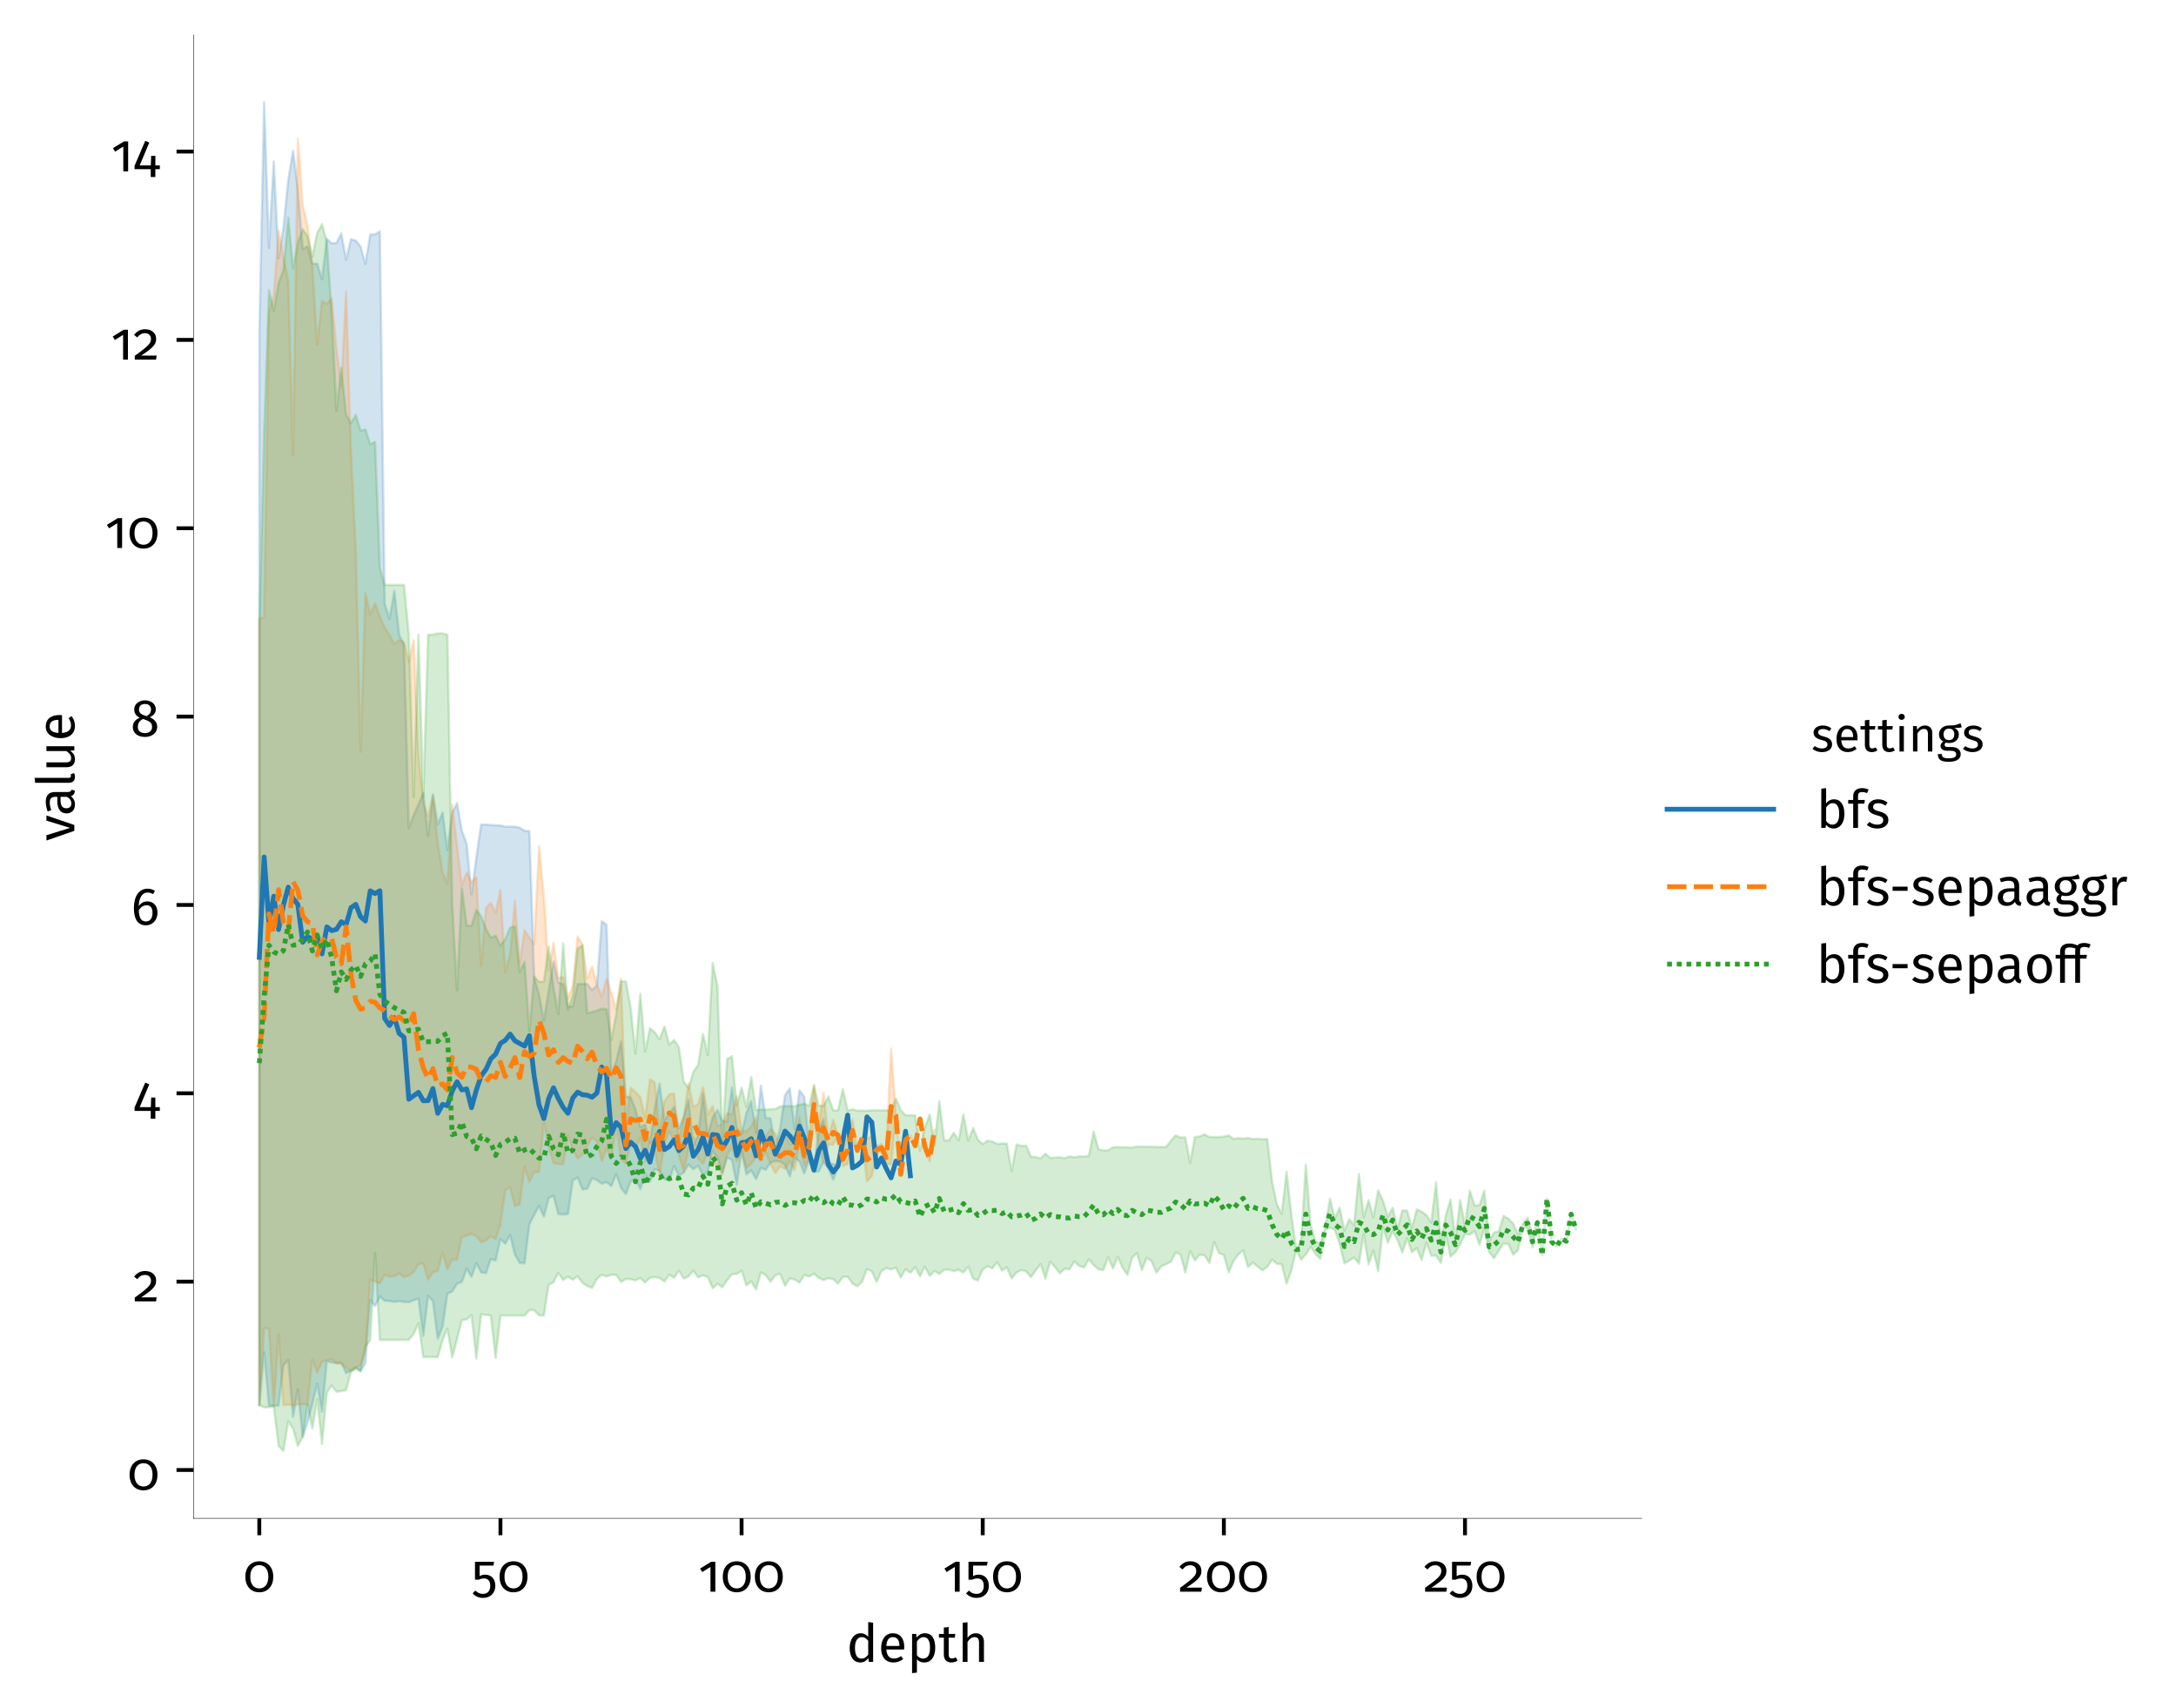 <?xml version="1.0" encoding="UTF-8"?>
<svg xmlns="http://www.w3.org/2000/svg" xmlns:xlink="http://www.w3.org/1999/xlink" width="449.537pt" height="352.8pt" viewBox="0 0 449.537 352.8" version="1.1">
<rect x="0" y="0" width="449.537" height="352.8" fill="#333333" stroke="none"/>
<defs>
<g>
<symbol overflow="visible" id="glyph0-0">
<path style="stroke:none;" d="M 5.953 -11.5 L 1.344 -11.5 L 1.344 3.828 L 5.953 3.828 Z M 5.359 -10.938 L 5.359 3.266 L 1.953 3.266 L 1.953 -10.938 Z M 3.547 -4.938 C 3.125 -4.938 2.531 -4.812 2.531 -4.516 C 2.531 -4.375 2.625 -4.266 2.797 -4.266 C 2.844 -4.266 2.875 -4.266 2.938 -4.297 C 3.125 -4.375 3.281 -4.422 3.5 -4.422 C 4.047 -4.422 4.172 -4.078 4.172 -3.656 C 4.172 -3.078 3.969 -2.859 3.172 -2.812 L 3.172 -1.891 C 3.172 -1.734 3.312 -1.625 3.453 -1.625 C 3.578 -1.625 3.719 -1.734 3.719 -1.891 L 3.719 -2.391 C 4.453 -2.5 4.766 -2.906 4.766 -3.688 C 4.766 -4.344 4.484 -4.938 3.547 -4.938 Z M 3.453 -1.312 C 3.234 -1.312 3.062 -1.156 3.062 -0.938 C 3.062 -0.703 3.234 -0.531 3.453 -0.531 C 3.672 -0.531 3.828 -0.703 3.828 -0.938 C 3.828 -1.156 3.672 -1.312 3.453 -1.312 Z M 3.453 -1.312 "/>
</symbol>
<symbol overflow="visible" id="glyph0-1">
<path style="stroke:none;" d="M 3.312 -6.281 C 1.656 -6.281 0.438 -5.125 0.438 -3.094 C 0.438 -1.047 1.656 0.125 3.312 0.125 C 4.984 0.125 6.203 -1.047 6.203 -3.094 C 6.203 -5.125 4.984 -6.281 3.312 -6.281 Z M 3.312 -5.484 C 4.266 -5.484 5.188 -4.859 5.188 -3.094 C 5.188 -1.328 4.266 -0.672 3.312 -0.672 C 2.375 -0.672 1.453 -1.328 1.453 -3.094 C 1.453 -4.859 2.375 -5.484 3.312 -5.484 Z M 3.312 -5.484 "/>
</symbol>
<symbol overflow="visible" id="glyph0-2">
<path style="stroke:none;" d="M 4.672 -6.172 L 0.719 -6.172 L 0.719 -2.484 L 1.5 -2.484 C 1.812 -2.641 2.156 -2.734 2.547 -2.734 C 3.297 -2.734 3.875 -2.344 3.875 -1.219 C 3.875 -0.141 3.297 0.453 2.375 0.453 C 1.734 0.453 1.266 0.234 0.812 -0.234 L 0.219 0.344 C 0.781 0.938 1.453 1.281 2.391 1.281 C 3.906 1.281 4.922 0.266 4.922 -1.188 C 4.922 -2.656 4.078 -3.516 2.844 -3.516 C 2.438 -3.516 2.062 -3.438 1.672 -3.234 L 1.672 -5.391 L 4.531 -5.391 Z M 4.672 -6.172 "/>
</symbol>
<symbol overflow="visible" id="glyph0-3">
<path style="stroke:none;" d="M 3.531 -6.172 L 2.656 -6.172 L 0.391 -4.781 L 0.828 -4.062 L 2.531 -5.109 L 2.531 0 L 3.531 0 Z M 3.531 -6.172 "/>
</symbol>
<symbol overflow="visible" id="glyph0-4">
<path style="stroke:none;" d="M 2.438 -6.281 C 1.484 -6.281 0.766 -5.875 0.172 -5.125 L 0.812 -4.594 C 1.344 -5.234 1.812 -5.469 2.422 -5.469 C 3.141 -5.469 3.656 -5.016 3.656 -4.312 C 3.656 -3.438 3.312 -2.953 0.312 -0.797 L 0.312 0 L 4.703 0 L 4.828 -0.844 L 1.625 -0.844 C 4.453 -2.641 4.719 -3.359 4.719 -4.344 C 4.719 -5.453 3.828 -6.281 2.438 -6.281 Z M 2.438 -6.281 "/>
</symbol>
<symbol overflow="visible" id="glyph0-5">
<path style="stroke:none;" d="M 4.5 -8.219 L 4.5 -5.188 C 4.125 -5.594 3.625 -5.906 2.953 -5.906 C 1.531 -5.906 0.672 -4.625 0.672 -2.859 C 0.672 -1.062 1.453 0.125 2.859 0.125 C 3.578 0.125 4.156 -0.219 4.531 -0.797 L 4.625 0 L 5.516 0 L 5.516 -8.094 Z M 3.078 -0.672 C 2.25 -0.672 1.766 -1.359 1.766 -2.875 C 1.766 -4.375 2.297 -5.109 3.172 -5.109 C 3.734 -5.109 4.141 -4.812 4.5 -4.344 L 4.5 -1.516 C 4.125 -0.984 3.719 -0.672 3.078 -0.672 Z M 3.078 -0.672 "/>
</symbol>
<symbol overflow="visible" id="glyph0-6">
<path style="stroke:none;" d="M 5.406 -3.062 C 5.406 -4.812 4.578 -5.906 3.016 -5.906 C 1.531 -5.906 0.625 -4.625 0.625 -2.828 C 0.625 -1 1.562 0.125 3.172 0.125 C 3.969 0.125 4.625 -0.141 5.188 -0.594 L 4.75 -1.188 C 4.25 -0.844 3.828 -0.688 3.25 -0.688 C 2.422 -0.688 1.797 -1.203 1.703 -2.547 L 5.375 -2.547 C 5.391 -2.672 5.406 -2.859 5.406 -3.062 Z M 4.406 -3.281 L 1.703 -3.281 C 1.781 -4.562 2.281 -5.109 3.047 -5.109 C 3.953 -5.109 4.406 -4.484 4.406 -3.359 Z M 4.406 -3.281 "/>
</symbol>
<symbol overflow="visible" id="glyph0-7">
<path style="stroke:none;" d="M 3.688 -5.906 C 3.031 -5.906 2.406 -5.594 1.984 -5 L 1.906 -5.766 L 1.047 -5.766 L 1.047 2.328 L 2.047 2.219 L 2.047 -0.531 C 2.422 -0.078 2.938 0.125 3.562 0.125 C 5.047 0.125 5.828 -1.141 5.828 -2.891 C 5.828 -4.703 5.219 -5.906 3.688 -5.906 Z M 3.312 -0.688 C 2.797 -0.688 2.344 -0.938 2.047 -1.391 L 2.047 -4.203 C 2.359 -4.672 2.828 -5.109 3.438 -5.109 C 4.297 -5.109 4.75 -4.391 4.75 -2.891 C 4.75 -1.375 4.234 -0.688 3.312 -0.688 Z M 3.312 -0.688 "/>
</symbol>
<symbol overflow="visible" id="glyph0-8">
<path style="stroke:none;" d="M 3.578 -0.938 C 3.281 -0.781 3.062 -0.703 2.797 -0.703 C 2.297 -0.703 2.109 -0.969 2.109 -1.562 L 2.109 -5 L 3.375 -5 L 3.484 -5.766 L 2.109 -5.766 L 2.109 -7.203 L 1.109 -7.078 L 1.109 -5.766 L 0.094 -5.766 L 0.094 -5 L 1.109 -5 L 1.109 -1.516 C 1.109 -0.438 1.688 0.125 2.656 0.125 C 3.156 0.125 3.578 0 3.953 -0.266 Z M 3.578 -0.938 "/>
</symbol>
<symbol overflow="visible" id="glyph0-9">
<path style="stroke:none;" d="M 3.75 -5.906 C 3.031 -5.906 2.469 -5.547 2.047 -4.969 L 2.047 -8.188 L 1.047 -8.078 L 1.047 0 L 2.047 0 L 2.047 -4.109 C 2.438 -4.703 2.875 -5.109 3.5 -5.109 C 4.047 -5.109 4.422 -4.859 4.422 -4 L 4.422 0 L 5.438 0 L 5.438 -4.141 C 5.438 -5.219 4.812 -5.906 3.75 -5.906 Z M 3.75 -5.906 "/>
</symbol>
<symbol overflow="visible" id="glyph0-10">
<path style="stroke:none;" d="M 5.438 -1.219 L 4.516 -1.219 L 4.516 -3.203 L 3.656 -3.203 L 3.578 -1.219 L 1.281 -1.219 L 3.266 -5.938 L 2.422 -6.281 L 0.219 -1.141 L 0.219 -0.438 L 3.562 -0.438 L 3.562 1.172 L 4.516 1.172 L 4.516 -0.438 L 5.438 -0.438 Z M 5.438 -1.219 "/>
</symbol>
<symbol overflow="visible" id="glyph0-11">
<path style="stroke:none;" d="M 3.422 -4.812 C 2.688 -4.812 2.094 -4.531 1.609 -3.828 C 1.656 -5.516 2.297 -6.641 3.422 -6.641 C 3.844 -6.641 4.203 -6.531 4.562 -6.312 L 4.969 -6.984 C 4.531 -7.266 4.047 -7.438 3.422 -7.438 C 1.641 -7.438 0.609 -5.844 0.609 -3.438 C 0.609 -1.344 1.281 0.125 3.109 0.125 C 4.422 0.125 5.484 -0.891 5.484 -2.484 C 5.484 -4.047 4.5 -4.812 3.422 -4.812 Z M 3.109 -0.672 C 2.094 -0.672 1.672 -1.406 1.625 -3 C 2 -3.609 2.547 -4.016 3.234 -4.016 C 3.938 -4.016 4.453 -3.609 4.453 -2.453 C 4.453 -1.375 3.984 -0.672 3.109 -0.672 Z M 3.109 -0.672 "/>
</symbol>
<symbol overflow="visible" id="glyph0-12">
<path style="stroke:none;" d="M 4 -3.938 C 4.828 -4.344 5.25 -4.844 5.25 -5.594 C 5.25 -6.828 4.125 -7.438 3.016 -7.438 C 1.906 -7.438 0.797 -6.797 0.797 -5.547 C 0.797 -4.797 1.156 -4.234 1.938 -3.844 C 1.047 -3.453 0.5 -2.875 0.5 -1.938 C 0.5 -0.734 1.484 0.125 3 0.125 C 4.484 0.125 5.547 -0.734 5.547 -1.953 C 5.547 -2.875 5 -3.531 4 -3.938 Z M 3.016 -6.688 C 3.828 -6.688 4.266 -6.234 4.266 -5.547 C 4.266 -4.922 3.984 -4.547 3.328 -4.172 L 3.141 -4.234 C 2.297 -4.516 1.781 -4.781 1.781 -5.547 C 1.781 -6.281 2.266 -6.688 3.016 -6.688 Z M 3.016 -0.672 C 2.109 -0.672 1.547 -1.141 1.547 -1.938 C 1.547 -2.734 1.891 -3.234 2.625 -3.594 L 2.891 -3.5 C 4.078 -3.094 4.484 -2.734 4.484 -1.953 C 4.484 -1.188 3.938 -0.672 3.016 -0.672 Z M 3.016 -0.672 "/>
</symbol>
<symbol overflow="visible" id="glyph0-13">
<path style="stroke:none;" d="M 3.688 -5.906 C 2.984 -5.906 2.438 -5.594 2.047 -5.047 L 2.047 -8.219 L 1.047 -8.094 L 1.047 0 L 1.922 0 L 2.031 -0.641 C 2.422 -0.156 2.922 0.125 3.562 0.125 C 4.969 0.125 5.828 -1.078 5.828 -2.891 C 5.828 -4.812 4.984 -5.906 3.688 -5.906 Z M 3.312 -0.672 C 2.797 -0.672 2.344 -0.984 2.047 -1.453 L 2.047 -4.203 C 2.344 -4.672 2.766 -5.109 3.391 -5.109 C 4.203 -5.109 4.75 -4.531 4.75 -2.891 C 4.75 -1.312 4.156 -0.672 3.312 -0.672 Z M 3.312 -0.672 "/>
</symbol>
<symbol overflow="visible" id="glyph0-14">
<path style="stroke:none;" d="M 3 -7.406 C 3.297 -7.406 3.641 -7.344 4.016 -7.188 L 4.328 -7.922 C 3.859 -8.109 3.5 -8.219 2.953 -8.219 C 1.781 -8.219 1.141 -7.531 1.141 -6.562 L 1.141 -5.766 L 0.109 -5.766 L 0.109 -5 L 1.141 -5 L 1.141 0 L 2.141 0 L 2.141 -5 L 3.438 -5 L 3.547 -5.766 L 2.141 -5.766 L 2.141 -6.578 C 2.141 -7.125 2.359 -7.406 3 -7.406 Z M 3 -7.406 "/>
</symbol>
<symbol overflow="visible" id="glyph0-15">
<path style="stroke:none;" d="M 2.609 -5.906 C 1.406 -5.906 0.531 -5.234 0.531 -4.312 C 0.531 -3.5 1.016 -2.969 2.266 -2.641 C 3.391 -2.344 3.672 -2.125 3.672 -1.562 C 3.672 -1 3.188 -0.672 2.438 -0.672 C 1.812 -0.672 1.266 -0.891 0.812 -1.234 L 0.281 -0.625 C 0.781 -0.188 1.484 0.125 2.453 0.125 C 3.625 0.125 4.734 -0.422 4.734 -1.625 C 4.734 -2.625 4.031 -3.109 2.812 -3.422 C 1.891 -3.656 1.578 -3.875 1.578 -4.344 C 1.578 -4.812 1.984 -5.109 2.641 -5.109 C 3.172 -5.109 3.625 -4.938 4.141 -4.609 L 4.562 -5.25 C 4.016 -5.656 3.422 -5.906 2.609 -5.906 Z M 2.609 -5.906 "/>
</symbol>
<symbol overflow="visible" id="glyph0-16">
<path style="stroke:none;" d="M 0.656 -3 L 3.75 -3 L 3.75 -3.859 L 0.656 -3.859 Z M 0.656 -3 "/>
</symbol>
<symbol overflow="visible" id="glyph0-17">
<path style="stroke:none;" d="M 4.922 -1.344 L 4.922 -3.984 C 4.922 -5.188 4.297 -5.906 2.906 -5.906 C 2.25 -5.906 1.625 -5.766 0.906 -5.516 L 1.156 -4.781 C 1.75 -4.969 2.297 -5.078 2.719 -5.078 C 3.516 -5.078 3.922 -4.781 3.922 -3.938 L 3.922 -3.516 L 3.031 -3.516 C 1.422 -3.516 0.5 -2.844 0.5 -1.609 C 0.5 -0.578 1.188 0.125 2.328 0.125 C 3.031 0.125 3.641 -0.125 4.047 -0.734 C 4.234 -0.172 4.594 0.062 5.188 0.125 L 5.406 -0.562 C 5.109 -0.672 4.922 -0.844 4.922 -1.344 Z M 2.562 -0.625 C 1.906 -0.625 1.562 -0.984 1.562 -1.672 C 1.562 -2.453 2.109 -2.844 3.172 -2.844 L 3.922 -2.844 L 3.922 -1.516 C 3.594 -0.922 3.156 -0.625 2.562 -0.625 Z M 2.562 -0.625 "/>
</symbol>
<symbol overflow="visible" id="glyph0-18">
<path style="stroke:none;" d="M 5.406 -6.422 C 4.719 -6.109 4.188 -5.875 2.766 -5.906 C 1.484 -5.906 0.531 -5.078 0.531 -3.891 C 0.531 -3.141 0.844 -2.641 1.516 -2.297 C 1.094 -2.016 0.875 -1.641 0.875 -1.266 C 0.875 -0.688 1.344 -0.172 2.359 -0.172 L 3.281 -0.172 C 4 -0.172 4.438 0.094 4.438 0.641 C 4.438 1.234 4 1.547 2.75 1.547 C 1.484 1.547 1.188 1.234 1.188 0.578 L 0.281 0.578 C 0.281 1.75 0.859 2.328 2.75 2.328 C 4.531 2.328 5.453 1.703 5.453 0.578 C 5.453 -0.344 4.672 -1.016 3.484 -1.016 L 2.562 -1.016 C 1.969 -1.016 1.812 -1.234 1.812 -1.484 C 1.812 -1.703 1.922 -1.906 2.094 -2.031 C 2.328 -1.953 2.562 -1.922 2.828 -1.922 C 4.203 -1.922 5.031 -2.734 5.031 -3.875 C 5.031 -4.547 4.688 -5.031 4.016 -5.328 C 4.672 -5.328 5.219 -5.359 5.703 -5.516 Z M 2.766 -5.188 C 3.578 -5.188 4 -4.75 4 -3.906 C 4 -3.062 3.578 -2.578 2.781 -2.578 C 2 -2.578 1.562 -3.125 1.562 -3.891 C 1.562 -4.641 1.984 -5.188 2.766 -5.188 Z M 2.766 -5.188 "/>
</symbol>
<symbol overflow="visible" id="glyph0-19">
<path style="stroke:none;" d="M 3.547 -5.906 C 2.844 -5.906 2.312 -5.469 2 -4.594 L 1.906 -5.766 L 1.047 -5.766 L 1.047 0 L 2.047 0 L 2.047 -3.297 C 2.297 -4.406 2.703 -4.922 3.422 -4.922 C 3.641 -4.922 3.75 -4.891 3.938 -4.859 L 4.125 -5.844 C 3.938 -5.875 3.734 -5.906 3.547 -5.906 Z M 3.547 -5.906 "/>
</symbol>
<symbol overflow="visible" id="glyph0-20">
<path style="stroke:none;" d="M 3.203 -5.906 C 1.562 -5.906 0.625 -4.672 0.625 -2.875 C 0.625 -1.047 1.562 0.125 3.203 0.125 C 4.828 0.125 5.766 -1.109 5.766 -2.891 C 5.766 -4.719 4.859 -5.906 3.203 -5.906 Z M 3.203 -5.094 C 4.156 -5.094 4.688 -4.391 4.688 -2.891 C 4.688 -1.375 4.156 -0.672 3.203 -0.672 C 2.234 -0.672 1.703 -1.375 1.703 -2.875 C 1.703 -4.391 2.25 -5.094 3.203 -5.094 Z M 3.203 -5.094 "/>
</symbol>
<symbol overflow="visible" id="glyph0-21">
<path style="stroke:none;" d="M 6.016 -7.406 C 6.312 -7.406 6.656 -7.344 7.016 -7.188 L 7.344 -7.922 C 6.875 -8.109 6.5 -8.219 5.953 -8.219 C 5.359 -8.219 4.891 -8.031 4.594 -7.719 C 3.969 -8 3.531 -8.109 2.938 -8.109 C 1.656 -8.109 1.031 -7.422 1.031 -6.453 L 1.031 -5.766 L 0.109 -5.766 L 0.109 -5 L 1.031 -5 L 1.031 0 L 2.031 0 L 2.031 -5 L 4.156 -5 L 4.156 0 L 5.156 0 L 5.156 -5 L 6.453 -5 L 6.562 -5.766 L 5.156 -5.766 L 5.156 -6.578 C 5.156 -7.125 5.375 -7.406 6.016 -7.406 Z M 4.156 -5.766 L 2.031 -5.766 L 2.031 -6.469 C 2.031 -7.016 2.266 -7.297 3 -7.297 C 3.438 -7.297 3.781 -7.234 4.219 -7.062 C 4.172 -6.906 4.156 -6.734 4.156 -6.562 Z M 4.156 -5.766 "/>
</symbol>
<symbol overflow="visible" id="glyph1-0">
<path style="stroke:none;" d="M -11.5 -5.953 L -11.5 -1.344 L 3.828 -1.344 L 3.828 -5.953 Z M -10.938 -5.359 L 3.266 -5.359 L 3.266 -1.953 L -10.938 -1.953 Z M -4.938 -3.547 C -4.938 -3.125 -4.812 -2.531 -4.516 -2.531 C -4.375 -2.531 -4.266 -2.625 -4.266 -2.797 C -4.266 -2.844 -4.266 -2.875 -4.297 -2.938 C -4.375 -3.125 -4.422 -3.281 -4.422 -3.5 C -4.422 -4.047 -4.078 -4.172 -3.656 -4.172 C -3.078 -4.172 -2.859 -3.969 -2.812 -3.172 L -1.891 -3.172 C -1.734 -3.172 -1.625 -3.312 -1.625 -3.453 C -1.625 -3.578 -1.734 -3.719 -1.891 -3.719 L -2.391 -3.719 C -2.5 -4.453 -2.906 -4.766 -3.688 -4.766 C -4.344 -4.766 -4.938 -4.484 -4.938 -3.547 Z M -1.312 -3.453 C -1.312 -3.234 -1.156 -3.062 -0.938 -3.062 C -0.703 -3.062 -0.531 -3.234 -0.531 -3.453 C -0.531 -3.672 -0.703 -3.828 -0.938 -3.828 C -1.156 -3.828 -1.312 -3.672 -1.312 -3.453 Z M -1.312 -3.453 "/>
</symbol>
<symbol overflow="visible" id="glyph1-1">
<path style="stroke:none;" d="M -5.766 -5.281 L -5.766 -4.219 L -0.891 -2.719 L -5.766 -1.203 L -5.766 -0.109 L 0 -2.109 L 0 -3.312 Z M -5.766 -5.281 "/>
</symbol>
<symbol overflow="visible" id="glyph1-2">
<path style="stroke:none;" d="M -1.344 -4.922 L -3.984 -4.922 C -5.188 -4.922 -5.906 -4.297 -5.906 -2.906 C -5.906 -2.25 -5.766 -1.625 -5.516 -0.906 L -4.781 -1.156 C -4.969 -1.75 -5.078 -2.297 -5.078 -2.719 C -5.078 -3.516 -4.781 -3.922 -3.938 -3.922 L -3.516 -3.922 L -3.516 -3.031 C -3.516 -1.422 -2.844 -0.5 -1.609 -0.5 C -0.578 -0.5 0.125 -1.188 0.125 -2.328 C 0.125 -3.031 -0.125 -3.641 -0.734 -4.047 C -0.172 -4.234 0.062 -4.594 0.125 -5.188 L -0.562 -5.406 C -0.672 -5.109 -0.844 -4.922 -1.344 -4.922 Z M -0.625 -2.562 C -0.625 -1.906 -0.984 -1.562 -1.672 -1.562 C -2.453 -1.562 -2.844 -2.109 -2.844 -3.172 L -2.844 -3.922 L -1.516 -3.922 C -0.922 -3.594 -0.625 -3.156 -0.625 -2.562 Z M -0.625 -2.562 "/>
</symbol>
<symbol overflow="visible" id="glyph1-3">
<path style="stroke:none;" d="M 0.125 -2.188 C 0.125 -2.484 0.062 -2.766 -0.062 -2.984 L -0.766 -2.734 C -0.719 -2.625 -0.703 -2.5 -0.703 -2.359 C -0.703 -2.094 -0.859 -2 -1.156 -2 L -8.219 -2 L -8.094 -0.984 L -1.141 -0.984 C -0.312 -0.984 0.125 -1.453 0.125 -2.188 Z M 0.125 -2.188 "/>
</symbol>
<symbol overflow="visible" id="glyph1-4">
<path style="stroke:none;" d="M -5.766 -5.328 L -5.766 -4.328 L -1.656 -4.328 C -1.078 -3.969 -0.656 -3.5 -0.656 -2.875 C -0.656 -2.25 -0.953 -2 -1.734 -2 L -5.766 -2 L -5.766 -0.984 L -1.625 -0.984 C -0.5 -0.984 0.125 -1.594 0.125 -2.594 C 0.125 -3.422 -0.203 -3.953 -0.891 -4.391 L 0 -4.469 L 0 -5.328 Z M -5.766 -5.328 "/>
</symbol>
<symbol overflow="visible" id="glyph1-5">
<path style="stroke:none;" d="M -3.062 -5.406 C -4.812 -5.406 -5.906 -4.578 -5.906 -3.016 C -5.906 -1.531 -4.625 -0.625 -2.828 -0.625 C -1 -0.625 0.125 -1.562 0.125 -3.172 C 0.125 -3.969 -0.141 -4.625 -0.594 -5.188 L -1.188 -4.75 C -0.844 -4.25 -0.688 -3.828 -0.688 -3.25 C -0.688 -2.422 -1.203 -1.797 -2.547 -1.703 L -2.547 -5.375 C -2.672 -5.391 -2.859 -5.406 -3.062 -5.406 Z M -3.281 -4.406 L -3.281 -1.703 C -4.562 -1.781 -5.109 -2.281 -5.109 -3.047 C -5.109 -3.953 -4.484 -4.406 -3.359 -4.406 Z M -3.281 -4.406 "/>
</symbol>
<symbol overflow="visible" id="glyph2-0">
<path style="stroke:none;" d="M 5.406 -10.469 L 1.219 -10.469 L 1.219 3.484 L 5.406 3.484 Z M 4.875 -9.953 L 4.875 2.969 L 1.781 2.969 L 1.781 -9.953 Z M 3.234 -4.5 C 2.844 -4.5 2.297 -4.375 2.297 -4.109 C 2.297 -3.984 2.391 -3.875 2.547 -3.875 C 2.578 -3.875 2.625 -3.891 2.672 -3.906 C 2.844 -3.984 2.984 -4.016 3.188 -4.016 C 3.688 -4.016 3.797 -3.719 3.797 -3.328 C 3.797 -2.797 3.609 -2.609 2.891 -2.562 L 2.891 -1.719 C 2.891 -1.578 3.016 -1.484 3.141 -1.484 C 3.266 -1.484 3.391 -1.578 3.391 -1.719 L 3.391 -2.172 C 4.062 -2.266 4.344 -2.656 4.344 -3.344 C 4.344 -3.953 4.094 -4.5 3.234 -4.5 Z M 3.141 -1.203 C 2.938 -1.203 2.797 -1.047 2.797 -0.844 C 2.797 -0.641 2.938 -0.484 3.141 -0.484 C 3.344 -0.484 3.484 -0.641 3.484 -0.844 C 3.484 -1.047 3.344 -1.203 3.141 -1.203 Z M 3.141 -1.203 "/>
</symbol>
<symbol overflow="visible" id="glyph2-1">
<path style="stroke:none;" d="M 2.375 -5.375 C 1.281 -5.375 0.484 -4.766 0.484 -3.922 C 0.484 -3.188 0.922 -2.703 2.062 -2.406 C 3.078 -2.141 3.344 -1.938 3.344 -1.422 C 3.344 -0.922 2.906 -0.625 2.219 -0.625 C 1.641 -0.625 1.156 -0.812 0.734 -1.125 L 0.25 -0.562 C 0.703 -0.172 1.344 0.125 2.234 0.125 C 3.297 0.125 4.312 -0.375 4.312 -1.469 C 4.312 -2.391 3.672 -2.828 2.562 -3.109 C 1.719 -3.328 1.438 -3.531 1.438 -3.953 C 1.438 -4.375 1.797 -4.641 2.406 -4.641 C 2.891 -4.641 3.297 -4.5 3.766 -4.203 L 4.156 -4.781 C 3.656 -5.156 3.109 -5.375 2.375 -5.375 Z M 2.375 -5.375 "/>
</symbol>
<symbol overflow="visible" id="glyph2-2">
<path style="stroke:none;" d="M 4.922 -2.781 C 4.922 -4.391 4.172 -5.375 2.75 -5.375 C 1.391 -5.375 0.562 -4.203 0.562 -2.578 C 0.562 -0.906 1.422 0.125 2.891 0.125 C 3.625 0.125 4.203 -0.125 4.719 -0.531 L 4.328 -1.094 C 3.875 -0.766 3.484 -0.625 2.953 -0.625 C 2.203 -0.625 1.641 -1.094 1.547 -2.312 L 4.891 -2.312 C 4.906 -2.438 4.922 -2.609 4.922 -2.781 Z M 4 -2.984 L 1.547 -2.984 C 1.609 -4.156 2.078 -4.641 2.766 -4.641 C 3.594 -4.641 4 -4.078 4 -3.047 Z M 4 -2.984 "/>
</symbol>
<symbol overflow="visible" id="glyph2-3">
<path style="stroke:none;" d="M 3.25 -0.844 C 2.984 -0.703 2.781 -0.641 2.547 -0.641 C 2.094 -0.641 1.922 -0.891 1.922 -1.422 L 1.922 -4.547 L 3.078 -4.547 L 3.172 -5.25 L 1.922 -5.25 L 1.922 -6.547 L 1 -6.438 L 1 -5.25 L 0.094 -5.25 L 0.094 -4.547 L 1 -4.547 L 1 -1.375 C 1 -0.406 1.531 0.125 2.422 0.125 C 2.875 0.125 3.25 0 3.594 -0.234 Z M 3.25 -0.844 "/>
</symbol>
<symbol overflow="visible" id="glyph2-4">
<path style="stroke:none;" d="M 1.391 -7.781 C 1.016 -7.781 0.75 -7.5 0.75 -7.141 C 0.75 -6.797 1.016 -6.531 1.391 -6.531 C 1.781 -6.531 2.047 -6.797 2.047 -7.141 C 2.047 -7.5 1.781 -7.781 1.391 -7.781 Z M 1.859 -5.25 L 0.953 -5.25 L 0.953 0 L 1.859 0 Z M 1.859 -5.25 "/>
</symbol>
<symbol overflow="visible" id="glyph2-5">
<path style="stroke:none;" d="M 3.422 -5.375 C 2.734 -5.375 2.172 -5.016 1.812 -4.469 L 1.734 -5.25 L 0.953 -5.25 L 0.953 0 L 1.859 0 L 1.859 -3.734 C 2.219 -4.281 2.609 -4.656 3.203 -4.656 C 3.703 -4.656 4.031 -4.422 4.031 -3.641 L 4.031 0 L 4.938 0 L 4.938 -3.766 C 4.938 -4.766 4.391 -5.375 3.422 -5.375 Z M 3.422 -5.375 "/>
</symbol>
<symbol overflow="visible" id="glyph2-6">
<path style="stroke:none;" d="M 4.922 -5.844 C 4.297 -5.562 3.812 -5.344 2.516 -5.375 C 1.359 -5.375 0.484 -4.609 0.484 -3.531 C 0.484 -2.859 0.766 -2.406 1.375 -2.078 C 1 -1.828 0.797 -1.5 0.797 -1.156 C 0.797 -0.625 1.219 -0.156 2.156 -0.156 L 2.984 -0.156 C 3.641 -0.156 4.031 0.094 4.031 0.594 C 4.031 1.109 3.641 1.406 2.5 1.406 C 1.344 1.406 1.078 1.125 1.078 0.531 L 0.25 0.531 C 0.25 1.594 0.781 2.125 2.5 2.125 C 4.125 2.125 4.969 1.547 4.969 0.531 C 4.969 -0.312 4.25 -0.922 3.172 -0.922 L 2.328 -0.922 C 1.797 -0.922 1.641 -1.109 1.641 -1.359 C 1.641 -1.547 1.75 -1.734 1.906 -1.844 C 2.125 -1.781 2.328 -1.75 2.578 -1.75 C 3.828 -1.75 4.578 -2.5 4.578 -3.531 C 4.578 -4.141 4.266 -4.578 3.656 -4.859 C 4.25 -4.859 4.75 -4.875 5.188 -5.016 Z M 2.516 -4.719 C 3.266 -4.719 3.641 -4.312 3.641 -3.547 C 3.641 -2.797 3.25 -2.359 2.531 -2.359 C 1.812 -2.359 1.422 -2.844 1.422 -3.531 C 1.422 -4.234 1.797 -4.719 2.516 -4.719 Z M 2.516 -4.719 "/>
</symbol>
</g>
</defs>
<g id="surface1">
<path style=" stroke:none;fill-rule:nonzero;fill:rgb(100%,100%,100%);fill-opacity:1;" d="M 0 352.801 L 449.539 352.801 L 449.539 0 L 0 0 Z M 0 352.801 "/>
<path style=" stroke:none;fill-rule:nonzero;fill:rgb(100%,100%,100%);fill-opacity:1;" d="M 39.969 313.613 L 339.168 313.613 L 339.168 7.199 L 39.969 7.199 Z M 39.969 313.613 "/>
<path style="fill-rule:nonzero;fill:rgb(12.157%,46.666%,70.587%);fill-opacity:0.2;stroke-width:0.5;stroke-linecap:butt;stroke-linejoin:round;stroke:rgb(12.157%,46.666%,70.587%);stroke-opacity:0.2;stroke-miterlimit:10;" d="M 53.57 283.655 L 53.57 62.566 L 54.566 73.487 L 55.562 62.452 L 57.555 62.452 L 58.551 70.78 L 59.547 71.898 L 60.543 60.159 L 61.539 65.765 L 62.535 56.011 L 63.531 58.991 L 64.531 62.788 L 65.527 66.984 L 66.523 61.191 L 67.52 71.624 L 68.516 71.386 L 69.512 71.245 L 70.508 71.359 L 71.504 69.152 L 72.5 69.698 L 73.496 70.359 L 74.492 69.659 L 75.488 71.195 L 76.484 84.253 L 77.48 83.019 L 78.477 85.027 L 79.473 84.116 L 80.473 84.062 L 81.469 83.886 L 82.465 84.058 L 83.461 83.859 L 84.457 83.831 L 85.453 84.214 L 86.449 84.566 L 87.445 76.882 L 88.441 85.159 L 89.438 84.034 L 90.434 76.288 L 91.43 78.78 L 92.426 85.601 L 93.422 86.046 L 94.418 87.636 L 95.414 88.03 L 96.414 90.773 L 97.41 89.066 L 98.406 91.882 L 99.402 89.976 L 100.398 89.827 L 101.395 92.737 L 102.391 92.429 L 103.387 96.878 L 104.383 95.902 L 105.379 97.702 L 106.375 93.663 L 107.371 91.929 L 108.367 91.851 L 109.363 99.929 L 110.359 101.878 L 111.355 103.726 L 112.355 101.511 L 113.352 105.339 L 114.348 105.816 L 115.344 102.046 L 116.34 101.925 L 117.336 102.05 L 118.332 108.987 L 119.328 109.581 L 120.324 107.136 L 121.32 107.257 L 122.316 109.417 L 123.312 109.042 L 124.309 108.312 L 125.305 108.628 L 126.301 107.8 L 127.297 110.308 L 128.297 107.425 L 129.293 106.152 L 130.289 108.792 L 131.285 109.323 L 132.281 107.171 L 133.277 110.362 L 134.273 108.695 L 135.27 111.269 L 136.266 110.968 L 137.262 109.202 L 138.258 108.984 L 139.254 111.964 L 140.25 109.925 L 141.246 110.597 L 142.242 112.249 L 143.238 111.284 L 144.238 112.015 L 145.234 109.984 L 146.23 110.862 L 147.227 115.011 L 148.223 113.71 L 149.219 110.523 L 150.215 113.722 L 151.211 113.222 L 152.207 108.07 L 153.203 115.066 L 154.199 110.23 L 155.195 111.042 L 156.191 109.265 L 157.188 111.542 L 158.184 111.163 L 159.18 112.655 L 160.18 112.984 L 161.176 112.87 L 162.172 112.167 L 163.168 109.812 L 164.164 113.695 L 165.16 112.89 L 166.156 110.441 L 167.152 113.187 L 168.148 110.663 L 169.145 110.831 L 170.141 112.78 L 171.137 111.429 L 172.133 109.132 L 173.129 111.726 L 174.125 114.991 L 175.121 122.472 L 176.121 111.558 L 177.117 112.101 L 178.113 112.972 L 179.109 122.097 L 180.105 120.987 L 181.102 111.745 L 182.098 113.612 L 183.094 111.429 L 184.09 109.515 L 185.086 112.972 L 186.082 112.261 L 187.078 119.132 L 188.074 109.941 L 187.078 119.132 L 186.082 112.261 L 185.086 112.972 L 184.09 109.515 L 183.094 111.429 L 182.098 113.612 L 181.102 111.745 L 180.105 120.987 L 179.109 122.097 L 178.113 112.972 L 177.117 112.101 L 176.121 111.558 L 175.121 122.472 L 174.125 119.187 L 173.129 112.175 L 172.133 112.32 L 171.137 112.749 L 170.141 121.671 L 169.145 119.484 L 168.148 111.593 L 167.152 116.382 L 166.156 126.273 L 165.16 127.589 L 164.164 119.624 L 163.168 127.976 L 162.172 126.601 L 161.176 119.749 L 160.18 115.726 L 159.18 121.816 L 158.184 121.905 L 157.188 128.566 L 156.191 118.827 L 155.195 125.398 L 154.199 122.933 L 153.203 118.534 L 152.207 119.972 L 151.211 128.179 L 150.215 121.109 L 149.219 121.323 L 148.223 123.515 L 147.227 122.03 L 146.23 118.351 L 145.234 126.855 L 144.238 118.378 L 143.238 116.28 L 142.242 125.648 L 141.246 122.042 L 140.25 119.671 L 139.254 124.198 L 138.258 122.706 L 137.262 121.464 L 136.266 128.984 L 135.27 123.78 L 134.273 116.8 L 133.277 120.507 L 132.281 119.956 L 131.285 123.64 L 130.289 126.167 L 129.293 126.292 L 128.297 137.753 L 127.297 133.636 L 126.301 130.632 L 125.305 161.792 L 124.309 162.515 L 123.312 149.206 L 122.316 148.335 L 121.32 149.538 L 119.328 149.538 L 118.332 144.898 L 117.336 144.87 L 116.34 149.519 L 115.344 149.843 L 114.348 154.179 L 113.352 148.195 L 112.355 141.991 L 111.355 147.464 L 110.359 150.847 L 109.363 181.132 L 108.367 181.183 L 107.371 181.82 L 106.375 182.05 L 105.379 182.054 L 104.383 182.054 L 103.387 182.288 L 102.391 182.339 L 101.395 182.386 L 100.398 182.476 L 99.402 182.519 L 98.406 175.671 L 97.41 168.073 L 96.414 178.515 L 95.414 181.214 L 94.418 186.909 L 93.422 184.968 L 92.426 177.218 L 91.43 184.972 L 90.434 182.511 L 89.438 188.738 L 88.441 180.163 L 87.445 189.027 L 86.449 186.671 L 85.453 184.425 L 84.457 181.765 L 83.461 219.573 L 82.465 221.698 L 81.469 230.757 L 80.473 224.988 L 79.473 228.07 L 78.477 304.999 L 77.48 304.382 L 76.484 304.382 L 75.488 298.277 L 74.492 301.859 L 73.496 303.105 L 72.5 303.382 L 71.504 299.136 L 70.508 304.597 L 69.512 302.624 L 68.516 302.519 L 67.52 303.495 L 66.523 295.113 L 65.527 298.343 L 64.531 298.343 L 63.531 301.925 L 62.535 301.378 L 61.539 313.616 L 60.543 321.663 L 59.547 315.605 L 58.551 305.655 L 57.555 299.46 L 56.559 319.452 L 55.562 301.566 L 54.566 331.671 Z M 53.57 283.655 " transform="matrix(1,0,0,-1,0,352.8)"/>
<path style="fill-rule:nonzero;fill:rgb(100%,49.803%,5.49%);fill-opacity:0.2;stroke-width:0.5;stroke-linecap:butt;stroke-linejoin:round;stroke:rgb(100%,49.803%,5.49%);stroke-opacity:0.2;stroke-miterlimit:10;" d="M 53.57 224.909 L 53.57 62.566 L 54.566 78.441 L 55.562 78.374 L 56.559 62.218 L 57.555 77.218 L 58.551 62.523 L 59.547 62.687 L 60.543 62.476 L 61.539 62.734 L 63.531 62.734 L 64.531 71.995 L 65.527 69.269 L 66.523 71.476 L 67.52 71.839 L 68.516 72.066 L 69.512 71.187 L 70.508 71.062 L 71.504 70.304 L 72.5 69.616 L 73.496 70.339 L 74.492 70.859 L 75.488 73.859 L 76.484 88.452 L 77.48 88.085 L 78.477 87.687 L 79.473 89.487 L 80.473 89.101 L 81.469 89.191 L 82.465 89.777 L 83.461 89.003 L 84.457 89.339 L 85.453 90.062 L 86.449 91.691 L 87.445 91.859 L 88.441 88.476 L 89.438 90.019 L 90.434 90.261 L 91.43 94.073 L 92.426 90.624 L 93.422 92.659 L 94.418 92.566 L 95.414 97.257 L 96.414 97.562 L 97.41 97.945 L 98.406 97.437 L 99.402 96.202 L 100.398 96.593 L 101.395 97.491 L 102.391 96.851 L 103.387 99.937 L 104.383 106.956 L 105.379 107.554 L 106.375 103.695 L 107.371 104.05 L 108.367 111.855 L 109.363 108.628 L 110.359 110.745 L 111.355 110.675 L 112.355 121.042 L 113.352 115.976 L 114.348 112.534 L 115.344 112.366 L 116.34 112.296 L 117.336 118.296 L 118.332 115.32 L 119.328 113.503 L 120.324 114.261 L 121.32 116.195 L 122.316 117.859 L 123.312 117.046 L 124.309 112.96 L 125.305 115.421 L 126.301 113.581 L 127.297 120.167 L 128.297 113.335 L 129.293 112.48 L 130.289 116.499 L 131.285 115.573 L 132.281 117.82 L 133.277 112.796 L 134.273 116.898 L 135.27 115.128 L 136.266 110.054 L 137.262 116.554 L 138.258 119.152 L 139.254 117.132 L 140.25 114.21 L 141.246 110.843 L 142.242 115.53 L 143.238 117.827 L 144.238 113.433 L 145.234 112.468 L 146.23 114.679 L 147.227 112.777 L 148.223 112.05 L 149.219 110.144 L 150.215 114.331 L 151.211 115.698 L 152.207 112.984 L 153.203 114.894 L 154.199 111.507 L 155.195 112.433 L 156.191 113.859 L 157.188 113.39 L 158.184 114.784 L 159.18 112.382 L 160.18 110.507 L 161.176 111.878 L 162.172 111.339 L 163.168 112.972 L 164.164 111.101 L 165.16 116.804 L 166.156 111.902 L 167.152 113.769 L 168.148 121.292 L 169.145 116.093 L 170.141 112.655 L 171.137 116.398 L 172.133 116.347 L 173.129 118.269 L 174.125 111.948 L 175.121 112.347 L 176.121 117.042 L 177.117 114.808 L 178.113 117.523 L 179.109 108.773 L 180.105 109.866 L 181.102 114.562 L 182.098 115.003 L 183.094 112.351 L 184.09 112.316 L 185.086 122.359 L 186.082 110.234 L 187.078 117.304 L 188.074 118.316 L 189.07 116.14 L 190.066 121.687 L 191.062 115.948 L 192.062 112.921 L 193.059 119.448 L 192.062 113.882 L 191.062 115.948 L 190.066 121.687 L 189.07 116.14 L 188.074 118.316 L 187.078 117.304 L 186.082 110.234 L 185.086 122.359 L 184.09 136.195 L 183.094 115.058 L 182.098 116.503 L 181.102 116.038 L 180.105 117.976 L 179.109 117.659 L 178.113 117.999 L 177.117 115.538 L 176.121 121.581 L 175.121 118.148 L 174.125 114.695 L 173.129 118.39 L 172.133 121.499 L 171.137 117.757 L 170.141 127.144 L 169.145 120.484 L 168.148 128.738 L 167.152 117.632 L 166.156 115.765 L 165.16 122.163 L 164.164 116.913 L 163.168 116.429 L 162.172 118.468 L 161.176 115.968 L 160.18 118.655 L 159.18 119.558 L 158.184 118.253 L 157.188 113.632 L 156.191 122.042 L 155.195 120.195 L 154.199 119.116 L 153.203 119.152 L 152.207 126.374 L 151.211 122.593 L 150.215 122.866 L 149.219 120.636 L 148.223 120.187 L 147.227 124.339 L 146.23 122.542 L 145.234 128.234 L 144.238 124.769 L 143.238 124.171 L 142.242 129.003 L 141.246 122.019 L 140.25 117.249 L 139.254 126.921 L 138.258 126.757 L 137.262 125.32 L 136.266 119.206 L 135.27 129.222 L 134.273 129.87 L 133.277 121.82 L 132.281 126.171 L 131.285 127.237 L 130.289 128.14 L 129.293 120.554 L 128.297 150.613 L 127.297 144.292 L 126.301 147.624 L 125.305 150.613 L 124.309 146.878 L 123.312 149.499 L 122.316 153.12 L 121.32 150.663 L 120.324 157.753 L 119.328 159.394 L 118.332 149.202 L 117.336 146.593 L 116.34 150.952 L 115.344 150.792 L 114.348 158.066 L 113.352 152.284 L 112.355 167.554 L 111.355 178.085 L 110.359 157.812 L 109.363 159.128 L 108.367 160.687 L 107.371 153.827 L 106.375 166.745 L 105.379 155.687 L 104.383 152.058 L 103.387 169.038 L 102.391 164.218 L 101.395 166.335 L 100.398 165.245 L 99.402 153.327 L 98.406 171.659 L 97.41 170.558 L 96.414 172.644 L 95.414 169.933 L 94.418 178.101 L 93.422 186.585 L 92.426 170.284 L 91.43 172.573 L 90.434 178.714 L 89.438 188.46 L 88.441 184.171 L 87.445 186.82 L 86.449 197.015 L 85.453 220.546 L 84.457 216.077 L 83.461 220.175 L 82.465 220.609 L 81.469 219.757 L 80.473 221.624 L 79.473 223.21 L 78.477 225.433 L 77.48 228.175 L 76.484 225.902 L 75.488 230.241 L 74.492 197.527 L 73.496 239.019 L 72.5 259.538 L 71.504 292.655 L 70.508 273.019 L 69.512 280.788 L 68.516 291.14 L 67.52 290.058 L 66.523 290.616 L 65.527 281.613 L 64.531 297.741 L 63.531 306.3 L 62.535 310.347 L 61.539 324.109 L 60.543 258.917 L 59.547 294.808 L 58.551 299.714 L 57.555 305.155 L 56.559 291.734 L 55.562 288.257 L 54.566 225.359 Z M 53.57 224.909 " transform="matrix(1,0,0,-1,0,352.8)"/>
<path style="fill-rule:nonzero;fill:rgb(17.255%,62.744%,17.255%);fill-opacity:0.2;stroke-width:0.5;stroke-linecap:butt;stroke-linejoin:round;stroke:rgb(17.255%,62.744%,17.255%);stroke-opacity:0.2;stroke-miterlimit:10;" d="M 53.57 223.542 L 53.57 62.566 L 54.566 62.116 L 55.562 62.116 L 56.559 62.292 L 57.555 54.148 L 58.551 53.112 L 59.547 59.218 L 60.543 57.71 L 61.539 54.148 L 62.535 56.003 L 63.531 62.64 L 64.531 57.714 L 65.527 63.804 L 66.523 54.55 L 67.52 65.163 L 68.516 66.601 L 69.512 65.343 L 70.508 65.452 L 71.504 65.687 L 72.5 69.445 L 73.496 70.03 L 74.492 69.523 L 75.488 74.695 L 76.484 76.003 L 77.48 93.956 L 78.477 76.027 L 82.465 76.027 L 83.461 76.034 L 84.457 76.034 L 85.453 77.312 L 86.449 79.468 L 87.445 72.519 L 88.441 72.499 L 89.438 72.499 L 90.434 72.472 L 91.43 76.015 L 92.426 78.362 L 93.422 72.433 L 94.418 76.234 L 95.414 80.116 L 96.414 80.277 L 97.41 81.195 L 98.406 72.187 L 99.402 81.32 L 100.398 81.195 L 101.395 81.077 L 102.391 72.335 L 103.387 81.077 L 108.367 81.077 L 109.363 82.179 L 110.359 82.183 L 111.355 81.073 L 112.355 81.073 L 113.352 87.448 L 114.348 87.941 L 115.344 89.905 L 116.34 88.413 L 117.336 89.101 L 118.332 88.48 L 119.328 89.183 L 120.324 87.816 L 121.32 87.163 L 122.316 86.773 L 123.312 88.644 L 124.309 89.468 L 125.305 89.128 L 126.301 89.495 L 127.297 89.464 L 128.297 88.011 L 129.293 88.612 L 130.289 88.57 L 131.285 88.327 L 132.281 88.816 L 133.277 87.898 L 134.273 88.859 L 135.27 89.019 L 136.266 88.859 L 137.262 88.077 L 138.258 89.523 L 139.254 88.851 L 140.25 90.316 L 141.246 88.714 L 142.242 89.152 L 143.238 90.323 L 144.238 88.948 L 145.234 89.398 L 146.23 89.034 L 147.227 86.714 L 148.223 87.632 L 149.219 86.898 L 150.215 88.366 L 151.211 89.593 L 152.207 89.675 L 153.203 90.323 L 154.199 87.3 L 155.195 88.12 L 156.191 86.437 L 157.188 89.984 L 158.184 89.417 L 159.18 88.034 L 160.18 89.355 L 161.176 89.691 L 162.172 87.202 L 163.168 88.749 L 164.164 88.511 L 165.16 87.851 L 166.156 89.476 L 167.152 89.109 L 168.148 89.695 L 169.145 88.855 L 170.141 88.405 L 171.137 88.792 L 172.133 88.581 L 173.129 87.659 L 174.125 89.081 L 175.121 89.081 L 176.121 87.667 L 177.117 87.112 L 178.113 88.062 L 179.109 90.718 L 180.105 90.187 L 181.102 88.015 L 182.098 90.245 L 183.094 90.882 L 184.09 90.585 L 185.086 90.933 L 186.082 88.909 L 187.078 90.62 L 188.074 89.898 L 189.07 91.073 L 190.066 89.187 L 191.062 91.179 L 192.062 89.288 L 193.059 90.257 L 194.055 89.655 L 195.051 90.507 L 196.047 90.581 L 197.043 90.214 L 198.039 90.511 L 199.035 89.933 L 200.031 91.191 L 201.027 88.671 L 202.023 88.308 L 203.02 90.566 L 204.016 91.261 L 205.012 90.796 L 206.008 92.081 L 207.004 90.343 L 208 91.003 L 209 88.726 L 209.996 89.945 L 210.992 90.456 L 211.988 90.191 L 212.984 88.987 L 213.98 90.398 L 214.977 91.714 L 215.973 88.679 L 216.969 92.175 L 217.965 91.05 L 218.961 89.788 L 219.957 90.726 L 220.953 90.605 L 221.949 92.241 L 222.945 91.316 L 223.941 90.968 L 224.941 92.702 L 225.938 91.491 L 226.934 90.62 L 227.93 90.448 L 228.926 93.112 L 229.922 90.812 L 230.918 93.206 L 231.914 90.902 L 232.91 89.468 L 233.906 93.05 L 234.902 93.952 L 235.898 90.452 L 236.895 93.003 L 237.891 92.308 L 238.887 89.917 L 239.883 91.222 L 240.883 91.683 L 241.879 92.152 L 242.875 94.101 L 243.871 93.659 L 244.867 89.972 L 245.863 94.366 L 246.859 92.441 L 247.855 93.644 L 248.852 93.495 L 249.848 91.898 L 250.844 96.241 L 251.84 93.948 L 252.836 93.562 L 253.832 89.984 L 254.828 92.335 L 255.824 93.691 L 256.824 94.558 L 257.82 91.085 L 258.816 92.023 L 259.812 91.152 L 260.809 90.417 L 261.805 91.112 L 262.801 92.64 L 263.797 91.737 L 264.793 91.648 L 265.789 87.659 L 266.785 90.394 L 267.781 94.683 L 268.777 92.585 L 269.773 93.695 L 270.77 95.257 L 271.766 93.78 L 272.766 92.8 L 273.762 98.706 L 274.758 99.269 L 275.754 98.773 L 276.75 95.859 L 277.746 91.847 L 278.742 92.421 L 279.738 93.058 L 280.734 91.788 L 281.73 97.874 L 282.727 91.628 L 283.723 94.476 L 284.719 90.222 L 285.715 99.308 L 286.711 96.112 L 287.707 98.452 L 288.707 96.683 L 289.703 94.093 L 290.699 96.995 L 291.695 94.136 L 292.691 95.007 L 293.688 92.546 L 294.684 96.093 L 295.68 93.433 L 296.676 93.46 L 297.672 91.937 L 298.668 97.749 L 299.664 93.226 L 300.66 94.152 L 301.656 95.808 L 302.652 97.917 L 303.648 97.773 L 304.648 98.487 L 305.645 95.683 L 306.641 99.054 L 307.637 94.198 L 308.633 92.898 L 309.629 94.48 L 310.625 95.976 L 311.621 95.816 L 312.617 93.628 L 313.613 94.562 L 314.609 99.823 L 315.605 99.003 L 316.602 95.155 L 317.598 100.261 L 318.594 93.503 L 319.59 105.206 L 320.59 96.284 L 321.586 95.304 L 322.582 96.995 L 323.578 96.413 L 324.574 102.003 L 325.57 98.878 L 324.574 102.003 L 323.578 96.413 L 322.582 96.995 L 321.586 95.304 L 320.59 96.284 L 319.59 105.206 L 318.594 93.503 L 317.598 100.261 L 316.602 97.429 L 315.605 101.269 L 314.609 99.995 L 313.613 97.812 L 312.617 100.03 L 311.621 101.07 L 310.625 101.64 L 309.629 98.476 L 308.633 98.198 L 307.637 96.472 L 306.641 106.855 L 305.645 103.851 L 304.648 103.769 L 303.648 106.878 L 302.652 99.538 L 301.656 104.905 L 300.66 96.843 L 299.664 105.042 L 298.668 101.737 L 297.672 96.234 L 296.676 108.593 L 295.68 100.273 L 294.684 101.804 L 293.688 102.53 L 292.691 102.999 L 291.695 99.167 L 290.699 102.737 L 289.703 102.788 L 288.707 98.999 L 287.707 103.331 L 286.711 101.515 L 285.715 104.761 L 284.719 106.913 L 283.723 101.327 L 282.727 104.898 L 281.73 101.374 L 280.734 110.339 L 279.738 99.726 L 278.742 100.945 L 277.746 98.624 L 276.75 103.347 L 275.754 101.163 L 274.758 105.195 L 273.762 99.101 L 272.766 95.843 L 271.766 96.503 L 270.77 99.718 L 269.773 112.257 L 268.777 96.304 L 267.781 94.683 L 266.785 101.804 L 265.789 110.726 L 264.793 102.073 L 263.797 104.046 L 262.801 108.663 L 261.805 117.55 L 260.809 117.503 L 259.812 117.542 L 258.816 117.523 L 257.82 117.737 L 256.824 117.624 L 255.824 117.702 L 254.828 117.55 L 253.832 118.265 L 252.836 118.023 L 251.84 117.933 L 250.844 117.937 L 249.848 117.945 L 248.852 118.487 L 247.855 118.062 L 246.859 117.956 L 245.863 112.605 L 244.867 117.866 L 243.871 117.839 L 242.875 118.261 L 241.879 117.159 L 240.883 115.882 L 239.883 115.882 L 238.887 115.886 L 237.891 115.945 L 236.895 115.956 L 235.898 115.945 L 234.902 115.984 L 233.906 115.741 L 232.91 115.812 L 231.914 115.823 L 230.918 115.859 L 229.922 115.804 L 228.926 115.187 L 227.93 115.163 L 226.934 115.409 L 225.938 119.046 L 224.941 114.042 L 223.941 113.913 L 222.945 113.941 L 221.949 113.749 L 220.953 113.933 L 219.957 113.573 L 218.961 113.753 L 217.965 113.706 L 216.969 113.597 L 215.973 114.507 L 214.977 113.542 L 213.98 113.788 L 212.984 113.882 L 211.988 116.163 L 210.992 116.109 L 209.996 116.402 L 209 110.894 L 208 116.585 L 207.004 116.597 L 206.008 116.542 L 205.012 116.98 L 204.016 117.191 L 203.02 116.464 L 202.023 117.394 L 201.027 119.816 L 200.031 117.187 L 199.035 122.616 L 198.039 117.226 L 197.043 118.792 L 196.047 117.28 L 195.051 117.261 L 194.055 125.347 L 193.059 116.191 L 192.062 122.581 L 191.062 119.898 L 190.066 115.089 L 189.07 122.448 L 188.074 122.448 L 187.078 122.413 L 186.082 123.519 L 185.086 125.874 L 184.09 123.386 L 183.094 123.452 L 182.098 123.445 L 181.102 123.487 L 180.105 123.433 L 179.109 123.382 L 177.117 123.382 L 176.121 123.667 L 175.121 123.394 L 174.125 127.78 L 173.129 123.468 L 172.133 123.421 L 171.137 126.308 L 170.141 124.39 L 169.145 124.39 L 168.148 128.495 L 167.152 124.39 L 166.156 124.804 L 165.16 124.62 L 164.164 124.288 L 163.168 124.3 L 162.172 124.3 L 161.176 124.257 L 160.18 123.737 L 159.18 123.667 L 158.184 123.585 L 157.188 123.609 L 156.191 123.495 L 155.195 130.378 L 154.199 124.206 L 153.203 128.171 L 152.207 124.394 L 151.211 134.628 L 150.215 134.038 L 149.219 116.917 L 148.223 149.128 L 147.227 153.905 L 146.23 134.902 L 145.234 139.195 L 144.238 132.851 L 143.238 131.405 L 142.242 128.054 L 141.246 129.37 L 140.25 136.488 L 139.254 137.984 L 138.258 137.034 L 137.262 140.777 L 136.266 138.152 L 135.27 139.55 L 134.273 140.394 L 133.277 135.573 L 132.281 147.515 L 131.285 135.152 L 130.289 144.605 L 129.293 150.093 L 128.297 150.093 L 127.297 143.32 L 126.301 137.976 L 125.305 144.366 L 124.309 144.456 L 123.312 144.066 L 122.316 143.8 L 121.32 143.515 L 120.324 157.57 L 119.328 156.831 L 118.332 147.187 L 117.336 144.191 L 116.34 157.96 L 115.344 143.363 L 114.348 148.831 L 113.352 157.265 L 112.355 150.038 L 111.355 149.991 L 110.359 151.105 L 109.363 139.843 L 108.367 154.116 L 107.371 152.011 L 106.375 161.429 L 105.379 161.222 L 104.383 158.812 L 103.387 157.488 L 102.391 159.546 L 101.395 159.116 L 100.398 160.941 L 99.402 163.542 L 98.406 164.839 L 97.41 161.593 L 96.414 161.616 L 95.414 169.323 L 94.418 148.253 L 93.422 166.101 L 92.426 221.687 L 91.43 221.956 L 90.434 221.956 L 89.438 221.702 L 88.441 221.698 L 87.445 188.171 L 86.449 221.706 L 85.453 188.195 L 84.457 221.702 L 83.461 231.976 L 79.473 231.976 L 78.477 235.46 L 77.48 261.534 L 76.484 261.023 L 75.488 264.109 L 74.492 263.839 L 73.496 267.12 L 72.5 265.355 L 71.504 267.155 L 70.508 276.863 L 69.512 267.964 L 68.516 288.374 L 67.52 302.777 L 66.523 306.488 L 65.527 304.667 L 64.531 299.749 L 63.531 304.007 L 62.535 305.468 L 61.539 302.663 L 60.543 297.413 L 59.547 307.863 L 58.551 296.96 L 57.555 294.402 L 56.559 288.605 L 55.562 292.89 L 54.566 263.573 Z M 53.57 223.542 " transform="matrix(1,0,0,-1,0,352.8)"/>
<path style="fill:none;stroke-width:0.8;stroke-linecap:butt;stroke-linejoin:round;stroke:rgb(0%,0%,0%);stroke-opacity:1;stroke-miterlimit:10;" d="M 53.57 39.187 L 53.57 35.687 " transform="matrix(1,0,0,-1,0,352.8)"/>
<g style="fill:rgb(0%,0%,0%);fill-opacity:1;">
  <use xlink:href="#glyph0-1" x="50.249" y="328.773"/>
</g>
<path style="fill:none;stroke-width:0.8;stroke-linecap:butt;stroke-linejoin:round;stroke:rgb(0%,0%,0%);stroke-opacity:1;stroke-miterlimit:10;" d="M 103.387 39.187 L 103.387 35.687 " transform="matrix(1,0,0,-1,0,352.8)"/>
<g style="fill:rgb(0%,0%,0%);fill-opacity:1;">
  <use xlink:href="#glyph0-2" x="97.409" y="328.773"/>
  <use xlink:href="#glyph0-1" x="102.767" y="328.773"/>
</g>
<path style="fill:none;stroke-width:0.8;stroke-linecap:butt;stroke-linejoin:round;stroke:rgb(0%,0%,0%);stroke-opacity:1;stroke-miterlimit:10;" d="M 153.203 39.187 L 153.203 35.687 " transform="matrix(1,0,0,-1,0,352.8)"/>
<g style="fill:rgb(0%,0%,0%);fill-opacity:1;">
  <use xlink:href="#glyph0-3" x="144.245" y="328.773"/>
  <use xlink:href="#glyph0-1" x="148.88" y="328.773"/>
  <use xlink:href="#glyph0-1" x="155.51" y="328.773"/>
</g>
<path style="fill:none;stroke-width:0.8;stroke-linecap:butt;stroke-linejoin:round;stroke:rgb(0%,0%,0%);stroke-opacity:1;stroke-miterlimit:10;" d="M 203.02 39.187 L 203.02 35.687 " transform="matrix(1,0,0,-1,0,352.8)"/>
<g style="fill:rgb(0%,0%,0%);fill-opacity:1;">
  <use xlink:href="#glyph0-3" x="194.724" y="328.773"/>
  <use xlink:href="#glyph0-2" x="199.36" y="328.773"/>
  <use xlink:href="#glyph0-1" x="204.719" y="328.773"/>
</g>
<path style="fill:none;stroke-width:0.8;stroke-linecap:butt;stroke-linejoin:round;stroke:rgb(0%,0%,0%);stroke-opacity:1;stroke-miterlimit:10;" d="M 252.836 39.187 L 252.836 35.687 " transform="matrix(1,0,0,-1,0,352.8)"/>
<g style="fill:rgb(0%,0%,0%);fill-opacity:1;">
  <use xlink:href="#glyph0-4" x="243.478" y="328.773"/>
  <use xlink:href="#glyph0-1" x="248.914" y="328.773"/>
  <use xlink:href="#glyph0-1" x="255.544" y="328.773"/>
</g>
<path style="fill:none;stroke-width:0.8;stroke-linecap:butt;stroke-linejoin:round;stroke:rgb(0%,0%,0%);stroke-opacity:1;stroke-miterlimit:10;" d="M 302.652 39.187 L 302.652 35.687 " transform="matrix(1,0,0,-1,0,352.8)"/>
<g style="fill:rgb(0%,0%,0%);fill-opacity:1;">
  <use xlink:href="#glyph0-4" x="294.095" y="328.773"/>
</g>
<g style="fill:rgb(0%,0%,0%);fill-opacity:1;">
  <use xlink:href="#glyph0-2" x="299.257" y="328.773"/>
  <use xlink:href="#glyph0-1" x="304.616" y="328.773"/>
</g>
<g style="fill:rgb(0%,0%,0%);fill-opacity:1;">
  <use xlink:href="#glyph0-5" x="174.863" y="343.266"/>
  <use xlink:href="#glyph0-6" x="181.405" y="343.266"/>
  <use xlink:href="#glyph0-7" x="187.378" y="343.266"/>
  <use xlink:href="#glyph0-8" x="193.877" y="343.266"/>
  <use xlink:href="#glyph0-9" x="197.833" y="343.266"/>
</g>
<path style="fill:none;stroke-width:0.8;stroke-linecap:butt;stroke-linejoin:round;stroke:rgb(0%,0%,0%);stroke-opacity:1;stroke-miterlimit:10;" d="M 39.969 49.163 L 36.469 49.163 " transform="matrix(1,0,0,-1,0,352.8)"/>
<g style="fill:rgb(0%,0%,0%);fill-opacity:1;">
  <use xlink:href="#glyph0-1" x="26.329" y="307.716"/>
</g>
<path style="fill:none;stroke-width:0.8;stroke-linecap:butt;stroke-linejoin:round;stroke:rgb(0%,0%,0%);stroke-opacity:1;stroke-miterlimit:10;" d="M 39.969 88.07 L 36.469 88.07 " transform="matrix(1,0,0,-1,0,352.8)"/>
<g style="fill:rgb(0%,0%,0%);fill-opacity:1;">
  <use xlink:href="#glyph0-4" x="27.534" y="268.812"/>
</g>
<path style="fill:none;stroke-width:0.8;stroke-linecap:butt;stroke-linejoin:round;stroke:rgb(0%,0%,0%);stroke-opacity:1;stroke-miterlimit:10;" d="M 39.969 126.972 L 36.469 126.972 " transform="matrix(1,0,0,-1,0,352.8)"/>
<g style="fill:rgb(0%,0%,0%);fill-opacity:1;">
  <use xlink:href="#glyph0-10" x="27.578" y="229.907"/>
</g>
<path style="fill:none;stroke-width:0.8;stroke-linecap:butt;stroke-linejoin:round;stroke:rgb(0%,0%,0%);stroke-opacity:1;stroke-miterlimit:10;" d="M 39.969 165.878 L 36.469 165.878 " transform="matrix(1,0,0,-1,0,352.8)"/>
<g style="fill:rgb(0%,0%,0%);fill-opacity:1;">
  <use xlink:href="#glyph0-11" x="27.052" y="191.002"/>
</g>
<path style="fill:none;stroke-width:0.8;stroke-linecap:butt;stroke-linejoin:round;stroke:rgb(0%,0%,0%);stroke-opacity:1;stroke-miterlimit:10;" d="M 39.969 204.78 L 36.469 204.78 " transform="matrix(1,0,0,-1,0,352.8)"/>
<g style="fill:rgb(0%,0%,0%);fill-opacity:1;">
  <use xlink:href="#glyph0-12" x="26.932" y="152.098"/>
</g>
<path style="fill:none;stroke-width:0.8;stroke-linecap:butt;stroke-linejoin:round;stroke:rgb(0%,0%,0%);stroke-opacity:1;stroke-miterlimit:10;" d="M 39.969 243.687 L 36.469 243.687 " transform="matrix(1,0,0,-1,0,352.8)"/>
<g style="fill:rgb(0%,0%,0%);fill-opacity:1;">
  <use xlink:href="#glyph0-3" x="21.693" y="113.193"/>
  <use xlink:href="#glyph0-1" x="26.329" y="113.193"/>
</g>
<path style="fill:none;stroke-width:0.8;stroke-linecap:butt;stroke-linejoin:round;stroke:rgb(0%,0%,0%);stroke-opacity:1;stroke-miterlimit:10;" d="M 39.969 282.593 L 36.469 282.593 " transform="matrix(1,0,0,-1,0,352.8)"/>
<g style="fill:rgb(0%,0%,0%);fill-opacity:1;">
  <use xlink:href="#glyph0-3" x="22.899" y="74.288"/>
  <use xlink:href="#glyph0-4" x="27.534" y="74.288"/>
</g>
<path style="fill:none;stroke-width:0.8;stroke-linecap:butt;stroke-linejoin:round;stroke:rgb(0%,0%,0%);stroke-opacity:1;stroke-miterlimit:10;" d="M 39.969 321.495 L 36.469 321.495 " transform="matrix(1,0,0,-1,0,352.8)"/>
<g style="fill:rgb(0%,0%,0%);fill-opacity:1;">
  <use xlink:href="#glyph0-3" x="22.942" y="35.384"/>
  <use xlink:href="#glyph0-10" x="27.578" y="35.384"/>
</g>
<g style="fill:rgb(0%,0%,0%);fill-opacity:1;">
  <use xlink:href="#glyph1-1" x="15.359" y="173.722"/>
</g>
<g style="fill:rgb(0%,0%,0%);fill-opacity:1;">
  <use xlink:href="#glyph1-2" x="15.359" y="168.516"/>
</g>
<g style="fill:rgb(0%,0%,0%);fill-opacity:1;">
  <use xlink:href="#glyph1-3" x="15.359" y="162.675"/>
  <use xlink:href="#glyph1-4" x="15.359" y="159.464"/>
  <use xlink:href="#glyph1-5" x="15.359" y="153.097"/>
</g>
<path style="fill:none;stroke-width:1;stroke-linecap:square;stroke-linejoin:round;stroke:rgb(12.157%,46.666%,70.587%);stroke-opacity:1;stroke-miterlimit:10;" d="M 53.57 155.058 L 54.566 175.784 L 55.562 162.136 L 56.559 167.675 L 57.555 160.788 L 58.551 165.855 L 59.547 169.55 L 60.543 167.214 L 61.539 165.956 L 62.535 158.175 L 63.531 159.347 L 64.531 158.804 L 65.527 159.273 L 66.523 155.773 L 67.52 161.347 L 68.516 160.585 L 69.512 160.835 L 70.508 162.405 L 71.504 161.823 L 72.5 165.304 L 73.496 165.995 L 74.492 163.441 L 75.488 162.566 L 76.484 168.777 L 77.48 168.23 L 78.477 168.804 L 79.473 142.437 L 80.473 140.98 L 81.469 142.601 L 82.465 139.351 L 83.461 138.546 L 84.457 125.749 L 86.449 127.171 L 87.445 125.433 L 88.441 125.46 L 89.438 127.945 L 90.434 122.839 L 91.43 124.679 L 92.426 124.398 L 93.422 127.468 L 94.418 129.351 L 95.414 127.671 L 96.414 127.878 L 97.41 123.999 L 98.406 127.64 L 99.402 130.585 L 100.398 131.921 L 101.395 134.101 L 102.391 135.058 L 103.387 137.28 L 104.383 137.925 L 105.379 139.202 L 106.375 137.816 L 108.367 136.734 L 109.363 138.87 L 110.359 130.472 L 111.355 124.581 L 112.355 121.761 L 113.352 125.894 L 114.348 128.109 L 115.344 125.898 L 116.34 124.077 L 117.336 122.851 L 118.332 125.999 L 119.328 127.21 L 120.324 126.679 L 121.32 126.585 L 122.316 126.171 L 123.312 127.03 L 124.309 132.409 L 125.305 130.843 L 126.301 118.636 L 127.297 120.917 L 128.297 119.964 L 129.293 115.558 L 130.289 116.866 L 131.285 115.96 L 132.281 113.523 L 133.277 115.206 L 134.273 112.749 L 135.27 116.948 L 136.266 119.093 L 137.262 115.351 L 138.258 115.956 L 139.254 117.359 L 140.25 115.14 L 141.246 116.085 L 142.242 118.48 L 143.238 113.976 L 144.238 115.351 L 145.234 117.917 L 146.23 114.429 L 147.227 118.464 L 148.223 118.323 L 149.219 115.612 L 150.215 117.234 L 151.211 119.913 L 152.207 114.144 L 153.203 116.78 L 154.199 116.909 L 155.195 117.589 L 156.191 114.066 L 157.188 119.089 L 158.184 116.214 L 159.18 117.737 L 160.18 114.394 L 161.176 116.55 L 162.172 119.163 L 163.168 118.179 L 164.164 116.804 L 165.16 120.198 L 166.156 117.773 L 167.152 114.73 L 168.148 111.128 L 169.145 115.155 L 170.141 116.734 L 171.137 112.222 L 172.133 110.726 L 173.129 111.952 L 175.121 122.472 L 176.121 111.558 L 177.117 112.101 L 178.113 112.972 L 179.109 122.097 L 180.105 120.987 L 181.102 111.745 L 182.098 113.612 L 183.094 111.429 L 184.09 109.515 L 185.086 112.972 L 186.082 112.261 L 187.078 119.132 L 188.074 109.941 " transform="matrix(1,0,0,-1,0,352.8)"/>
<path style="fill:none;stroke-width:1;stroke-linecap:butt;stroke-linejoin:round;stroke:rgb(100%,49.803%,5.49%);stroke-opacity:1;stroke-dasharray:4,1.5;stroke-miterlimit:10;" d="M 53.57 136.409 L 54.566 142.741 L 55.562 164.027 L 56.559 160.023 L 57.555 169.038 L 58.551 162.21 L 59.547 160.269 L 60.543 170.679 L 61.539 168.894 L 62.535 163.613 L 63.531 162.394 L 64.531 162.097 L 65.527 155.562 L 66.523 158.374 L 67.52 159.116 L 68.516 159.03 L 69.512 155.062 L 70.508 153.765 L 71.504 161.359 L 72.5 151.601 L 73.496 146.198 L 74.492 144.355 L 75.488 144.663 L 76.484 145.972 L 77.48 145.773 L 78.477 144.593 L 79.473 144.054 L 80.473 142.96 L 81.469 142.206 L 82.465 142.738 L 84.457 141.195 L 85.453 143.409 L 86.449 135.995 L 87.445 132.245 L 88.441 130.023 L 89.438 132.077 L 90.434 128.523 L 91.43 128.925 L 92.426 127.659 L 93.422 134.374 L 94.418 131.222 L 95.414 130.284 L 96.414 132.534 L 97.41 132.355 L 98.406 131.945 L 99.402 129.53 L 100.398 129.312 L 101.395 130.609 L 102.391 130.253 L 103.387 133.366 L 104.383 130.429 L 105.379 132.155 L 106.375 134.366 L 107.371 130.218 L 108.367 135.593 L 109.363 134.577 L 110.359 135.206 L 111.355 142.105 L 112.355 139.378 L 113.352 134.886 L 114.348 135.976 L 115.344 133.351 L 116.34 134.32 L 117.336 133.573 L 118.332 133.155 L 119.328 136.718 L 120.324 135.601 L 121.32 134.116 L 122.316 135.491 L 123.312 132.648 L 124.309 131.382 L 125.305 132.144 L 126.301 130.05 L 127.297 132.241 L 128.297 130.519 L 129.293 116.277 L 130.289 121.706 L 131.285 121.355 L 132.281 121.648 L 133.277 117.452 L 134.273 122.23 L 135.27 121.511 L 136.266 115.304 L 137.262 119.87 L 138.258 122.945 L 139.254 122.195 L 140.25 115.765 L 141.246 116.245 L 142.242 121.491 L 143.238 120.98 L 144.238 118.765 L 145.234 118.698 L 146.23 118.382 L 147.227 118.679 L 148.223 116.195 L 149.219 115.527 L 150.215 118.655 L 151.211 118.73 L 152.207 119.023 L 154.199 115.39 L 155.195 117.093 L 156.191 117.948 L 157.188 113.511 L 158.184 116.519 L 159.18 116.667 L 160.18 114.784 L 161.176 113.925 L 162.172 114.695 L 163.168 114.718 L 164.164 113.933 L 165.16 119.308 L 166.156 114.042 L 167.152 115.913 L 168.148 124.679 L 169.145 118.288 L 170.141 119.902 L 171.137 117.077 L 172.133 118.925 L 173.129 118.331 L 174.125 113.32 L 175.121 115.249 L 176.121 119.312 L 177.117 115.175 L 178.113 117.761 L 179.109 113.214 L 180.105 113.921 L 181.102 115.3 L 182.098 115.753 L 183.094 113.702 L 184.09 124.257 L 185.086 122.359 L 186.082 110.234 L 187.078 117.304 L 188.074 118.316 L 189.07 116.14 L 190.066 121.687 L 191.062 115.948 L 192.062 113.402 L 193.059 119.448 " transform="matrix(1,0,0,-1,0,352.8)"/>
<path style="fill:none;stroke-width:1;stroke-linecap:butt;stroke-linejoin:round;stroke:rgb(17.255%,62.744%,17.255%);stroke-opacity:1;stroke-dasharray:1,1;stroke-miterlimit:10;" d="M 53.57 133.206 L 54.566 146.964 L 55.562 157.554 L 56.559 156.175 L 57.555 155.691 L 58.551 156.425 L 59.547 161.835 L 60.543 157.562 L 61.539 157.691 L 62.535 158.874 L 63.531 160.304 L 64.531 156.37 L 65.527 159.667 L 66.523 156.866 L 67.52 158.804 L 68.516 154.984 L 69.512 148.144 L 70.508 152.05 L 71.504 150.468 L 72.5 152.441 L 73.496 153.382 L 74.492 151.113 L 75.488 153.691 L 76.484 154.292 L 77.48 155.796 L 78.477 147.394 L 79.473 146.023 L 81.469 144.644 L 83.461 143.675 L 84.457 139.874 L 86.449 140.206 L 87.445 137.585 L 90.434 137.714 L 91.43 138.87 L 92.426 139.374 L 93.422 118.433 L 94.418 118.753 L 95.414 121.046 L 96.414 118.054 L 97.41 117.698 L 98.406 115.511 L 99.402 118.148 L 101.395 116.812 L 102.391 114.128 L 103.387 116.409 L 104.383 116.839 L 105.379 117.609 L 106.375 117.691 L 107.371 114.609 L 108.367 115.296 L 109.363 115.566 L 111.355 113.573 L 112.355 113.585 L 113.352 118.112 L 114.348 115.484 L 115.344 114.269 L 116.34 118.859 L 117.336 114.64 L 118.332 115.234 L 119.328 118.55 L 120.324 118.331 L 121.32 113.823 L 122.316 114.351 L 123.312 115.976 L 124.309 117.112 L 125.305 121.624 L 126.301 113.898 L 127.297 112.484 L 128.297 113.796 L 129.293 113.73 L 130.289 111.976 L 131.285 108.698 L 132.281 112.714 L 133.277 108.05 L 134.273 110.39 L 135.27 110.073 L 136.266 109.53 L 137.262 110.089 L 138.258 109.335 L 139.254 109.687 L 140.25 109.398 L 141.246 106.183 L 142.242 105.984 L 143.238 107.386 L 144.238 107.394 L 145.234 109.831 L 146.23 108.187 L 147.227 113.8 L 148.223 112.48 L 149.219 104.12 L 150.215 107.745 L 151.211 108.394 L 152.207 104.89 L 153.203 106.445 L 154.199 103.894 L 155.195 106.441 L 156.191 103.257 L 157.188 104.57 L 159.18 103.945 L 160.18 104.448 L 161.176 104.546 L 162.172 103.812 L 163.168 104.374 L 164.164 104.366 L 165.16 104.128 L 166.156 104.839 L 167.152 104.605 L 168.148 106.027 L 169.145 104.589 L 170.141 104.374 L 171.137 105.07 L 172.133 104.171 L 173.129 103.859 L 174.125 105.577 L 175.121 103.956 L 176.121 103.847 L 177.117 103.511 L 178.113 104.007 L 179.109 105.132 L 180.105 105.007 L 181.102 104.527 L 182.098 105.355 L 183.094 105.089 L 184.09 105.093 L 185.086 105.999 L 186.082 104.53 L 187.078 104.441 L 188.074 104.191 L 189.07 104.737 L 190.066 101.445 L 191.062 103.597 L 192.062 104.054 L 193.059 102.316 L 194.055 105.249 L 195.051 102.546 L 197.043 103.066 L 198.039 102.292 L 199.035 104.191 L 200.031 102.769 L 201.027 102.964 L 202.023 101.741 L 203.02 102.089 L 204.016 102.812 L 205.012 102.749 L 206.008 102.823 L 207.004 102.116 L 208 102.519 L 209 101.452 L 210.992 101.804 L 211.988 102.206 L 212.984 100.714 L 213.98 101.152 L 214.977 102.066 L 215.973 101.218 L 216.969 101.929 L 217.965 101.515 L 218.961 101.437 L 219.957 101.218 L 220.953 101.226 L 221.949 101.628 L 222.945 101.484 L 223.941 101.499 L 224.941 102.515 L 225.938 103.902 L 226.934 102.046 L 227.93 101.866 L 228.926 102.921 L 229.922 102.124 L 230.918 102.991 L 231.914 101.87 L 232.91 101.702 L 233.906 102.8 L 234.902 102.269 L 235.898 101.905 L 236.895 102.808 L 237.891 102.679 L 238.887 102.402 L 239.883 102.366 L 240.883 102.89 L 241.879 103.277 L 242.875 104.527 L 243.871 104.015 L 244.867 103.085 L 245.863 104.737 L 246.859 104.112 L 248.852 104.273 L 249.848 103.737 L 250.844 105.808 L 251.84 104.698 L 252.836 102.909 L 253.832 103.73 L 254.828 103.101 L 255.824 104.398 L 256.824 105.277 L 257.82 103.187 L 258.816 103.511 L 259.812 103.132 L 260.809 103.081 L 261.805 102.741 L 262.801 99.862 L 263.797 97.792 L 264.793 96.909 L 265.789 98.675 L 266.785 96.038 L 267.781 94.683 L 268.777 94.82 L 269.773 102.019 L 270.77 97.28 L 271.766 95.171 L 272.766 94.32 L 273.762 98.902 L 274.758 102.234 L 275.754 99.847 L 276.75 99.109 L 277.746 95.308 L 278.742 96.96 L 279.738 96.32 L 280.734 100.32 L 281.73 99.816 L 282.727 97.96 L 283.723 97.784 L 284.719 98.452 L 285.715 101.87 L 286.711 98.737 L 287.707 100.82 L 288.707 97.757 L 290.699 99.808 L 291.695 96.78 L 292.691 98.542 L 293.688 96.964 L 294.684 99.046 L 295.68 96.628 L 296.676 100.202 L 297.672 94.167 L 298.668 99.78 L 299.664 98.234 L 300.66 95.691 L 301.656 99.855 L 302.652 98.648 L 303.648 101.558 L 304.648 100.96 L 305.645 99.409 L 306.641 103.206 L 307.637 95.265 L 308.633 95.64 L 309.629 96.487 L 310.625 98.808 L 311.621 98.46 L 313.613 96.187 L 314.609 99.909 L 315.605 100.136 L 316.602 96.292 L 317.598 100.261 L 318.594 93.503 L 319.59 105.206 L 320.59 96.284 L 321.586 95.304 L 322.582 96.995 L 323.578 96.413 L 324.574 102.003 L 325.57 98.878 " transform="matrix(1,0,0,-1,0,352.8)"/>
<path style="fill:none;stroke-width:0.1;stroke-linecap:square;stroke-linejoin:miter;stroke:rgb(0%,0%,0%);stroke-opacity:1;stroke-miterlimit:10;" d="M 39.969 39.187 L 39.969 345.601 " transform="matrix(1,0,0,-1,0,352.8)"/>
<path style="fill:none;stroke-width:0.1;stroke-linecap:square;stroke-linejoin:miter;stroke:rgb(0%,0%,0%);stroke-opacity:1;stroke-miterlimit:10;" d="M 39.969 39.187 L 339.168 39.187 " transform="matrix(1,0,0,-1,0,352.8)"/>
<g style="fill:rgb(0%,0%,0%);fill-opacity:1;">
  <use xlink:href="#glyph2-1" x="374.18" y="155.227"/>
  <use xlink:href="#glyph2-2" x="378.833" y="155.227"/>
  <use xlink:href="#glyph2-3" x="384.263" y="155.227"/>
  <use xlink:href="#glyph2-3" x="387.859" y="155.227"/>
  <use xlink:href="#glyph2-4" x="391.456" y="155.227"/>
  <use xlink:href="#glyph2-5" x="394.255" y="155.227"/>
  <use xlink:href="#glyph2-6" x="400.093" y="155.227"/>
  <use xlink:href="#glyph2-1" x="405.274" y="155.227"/>
</g>
<path style="fill:none;stroke-width:1;stroke-linecap:square;stroke-linejoin:round;stroke:rgb(12.157%,46.666%,70.587%);stroke-opacity:1;stroke-miterlimit:10;" d="M 344.41 185.644 L 366.41 185.644 " transform="matrix(1,0,0,-1,0,352.8)"/>
<g style="fill:rgb(0%,0%,0%);fill-opacity:1;">
  <use xlink:href="#glyph0-13" x="375.21" y="171.008"/>
  <use xlink:href="#glyph0-14" x="381.708" y="171.008"/>
  <use xlink:href="#glyph0-15" x="385.38" y="171.008"/>
</g>
<path style="fill:none;stroke-width:1;stroke-linecap:butt;stroke-linejoin:round;stroke:rgb(100%,49.803%,5.49%);stroke-opacity:1;stroke-dasharray:4,1.5;stroke-miterlimit:10;" d="M 344.41 169.648 L 366.41 169.648 " transform="matrix(1,0,0,-1,0,352.8)"/>
<g style="fill:rgb(0%,0%,0%);fill-opacity:1;">
  <use xlink:href="#glyph0-13" x="375.21" y="187.001"/>
  <use xlink:href="#glyph0-14" x="381.708" y="187.001"/>
  <use xlink:href="#glyph0-15" x="385.38" y="187.001"/>
</g>
<g style="fill:rgb(0%,0%,0%);fill-opacity:1;">
  <use xlink:href="#glyph0-16" x="390.333" y="187.001"/>
  <use xlink:href="#glyph0-15" x="394.739" y="187.001"/>
  <use xlink:href="#glyph0-6" x="399.856" y="187.001"/>
  <use xlink:href="#glyph0-7" x="405.829" y="187.001"/>
</g>
<g style="fill:rgb(0%,0%,0%);fill-opacity:1;">
  <use xlink:href="#glyph0-17" x="412.218" y="187.001"/>
  <use xlink:href="#glyph0-17" x="418.169" y="187.001"/>
</g>
<g style="fill:rgb(0%,0%,0%);fill-opacity:1;">
  <use xlink:href="#glyph0-18" x="423.955" y="187.001"/>
  <use xlink:href="#glyph0-18" x="429.654" y="187.001"/>
  <use xlink:href="#glyph0-19" x="435.352" y="187.001"/>
</g>
<path style="fill:none;stroke-width:1;stroke-linecap:butt;stroke-linejoin:round;stroke:rgb(17.255%,62.744%,17.255%);stroke-opacity:1;stroke-dasharray:1,1;stroke-miterlimit:10;" d="M 344.41 153.655 L 366.41 153.655 " transform="matrix(1,0,0,-1,0,352.8)"/>
<g style="fill:rgb(0%,0%,0%);fill-opacity:1;">
  <use xlink:href="#glyph0-13" x="375.21" y="202.994"/>
  <use xlink:href="#glyph0-14" x="381.708" y="202.994"/>
  <use xlink:href="#glyph0-15" x="385.38" y="202.994"/>
</g>
<g style="fill:rgb(0%,0%,0%);fill-opacity:1;">
  <use xlink:href="#glyph0-16" x="390.333" y="202.994"/>
  <use xlink:href="#glyph0-15" x="394.739" y="202.994"/>
  <use xlink:href="#glyph0-6" x="399.856" y="202.994"/>
  <use xlink:href="#glyph0-7" x="405.829" y="202.994"/>
</g>
<g style="fill:rgb(0%,0%,0%);fill-opacity:1;">
  <use xlink:href="#glyph0-17" x="412.218" y="202.994"/>
  <use xlink:href="#glyph0-20" x="418.169" y="202.994"/>
  <use xlink:href="#glyph0-21" x="424.558" y="202.994"/>
</g>
</g>
</svg>
